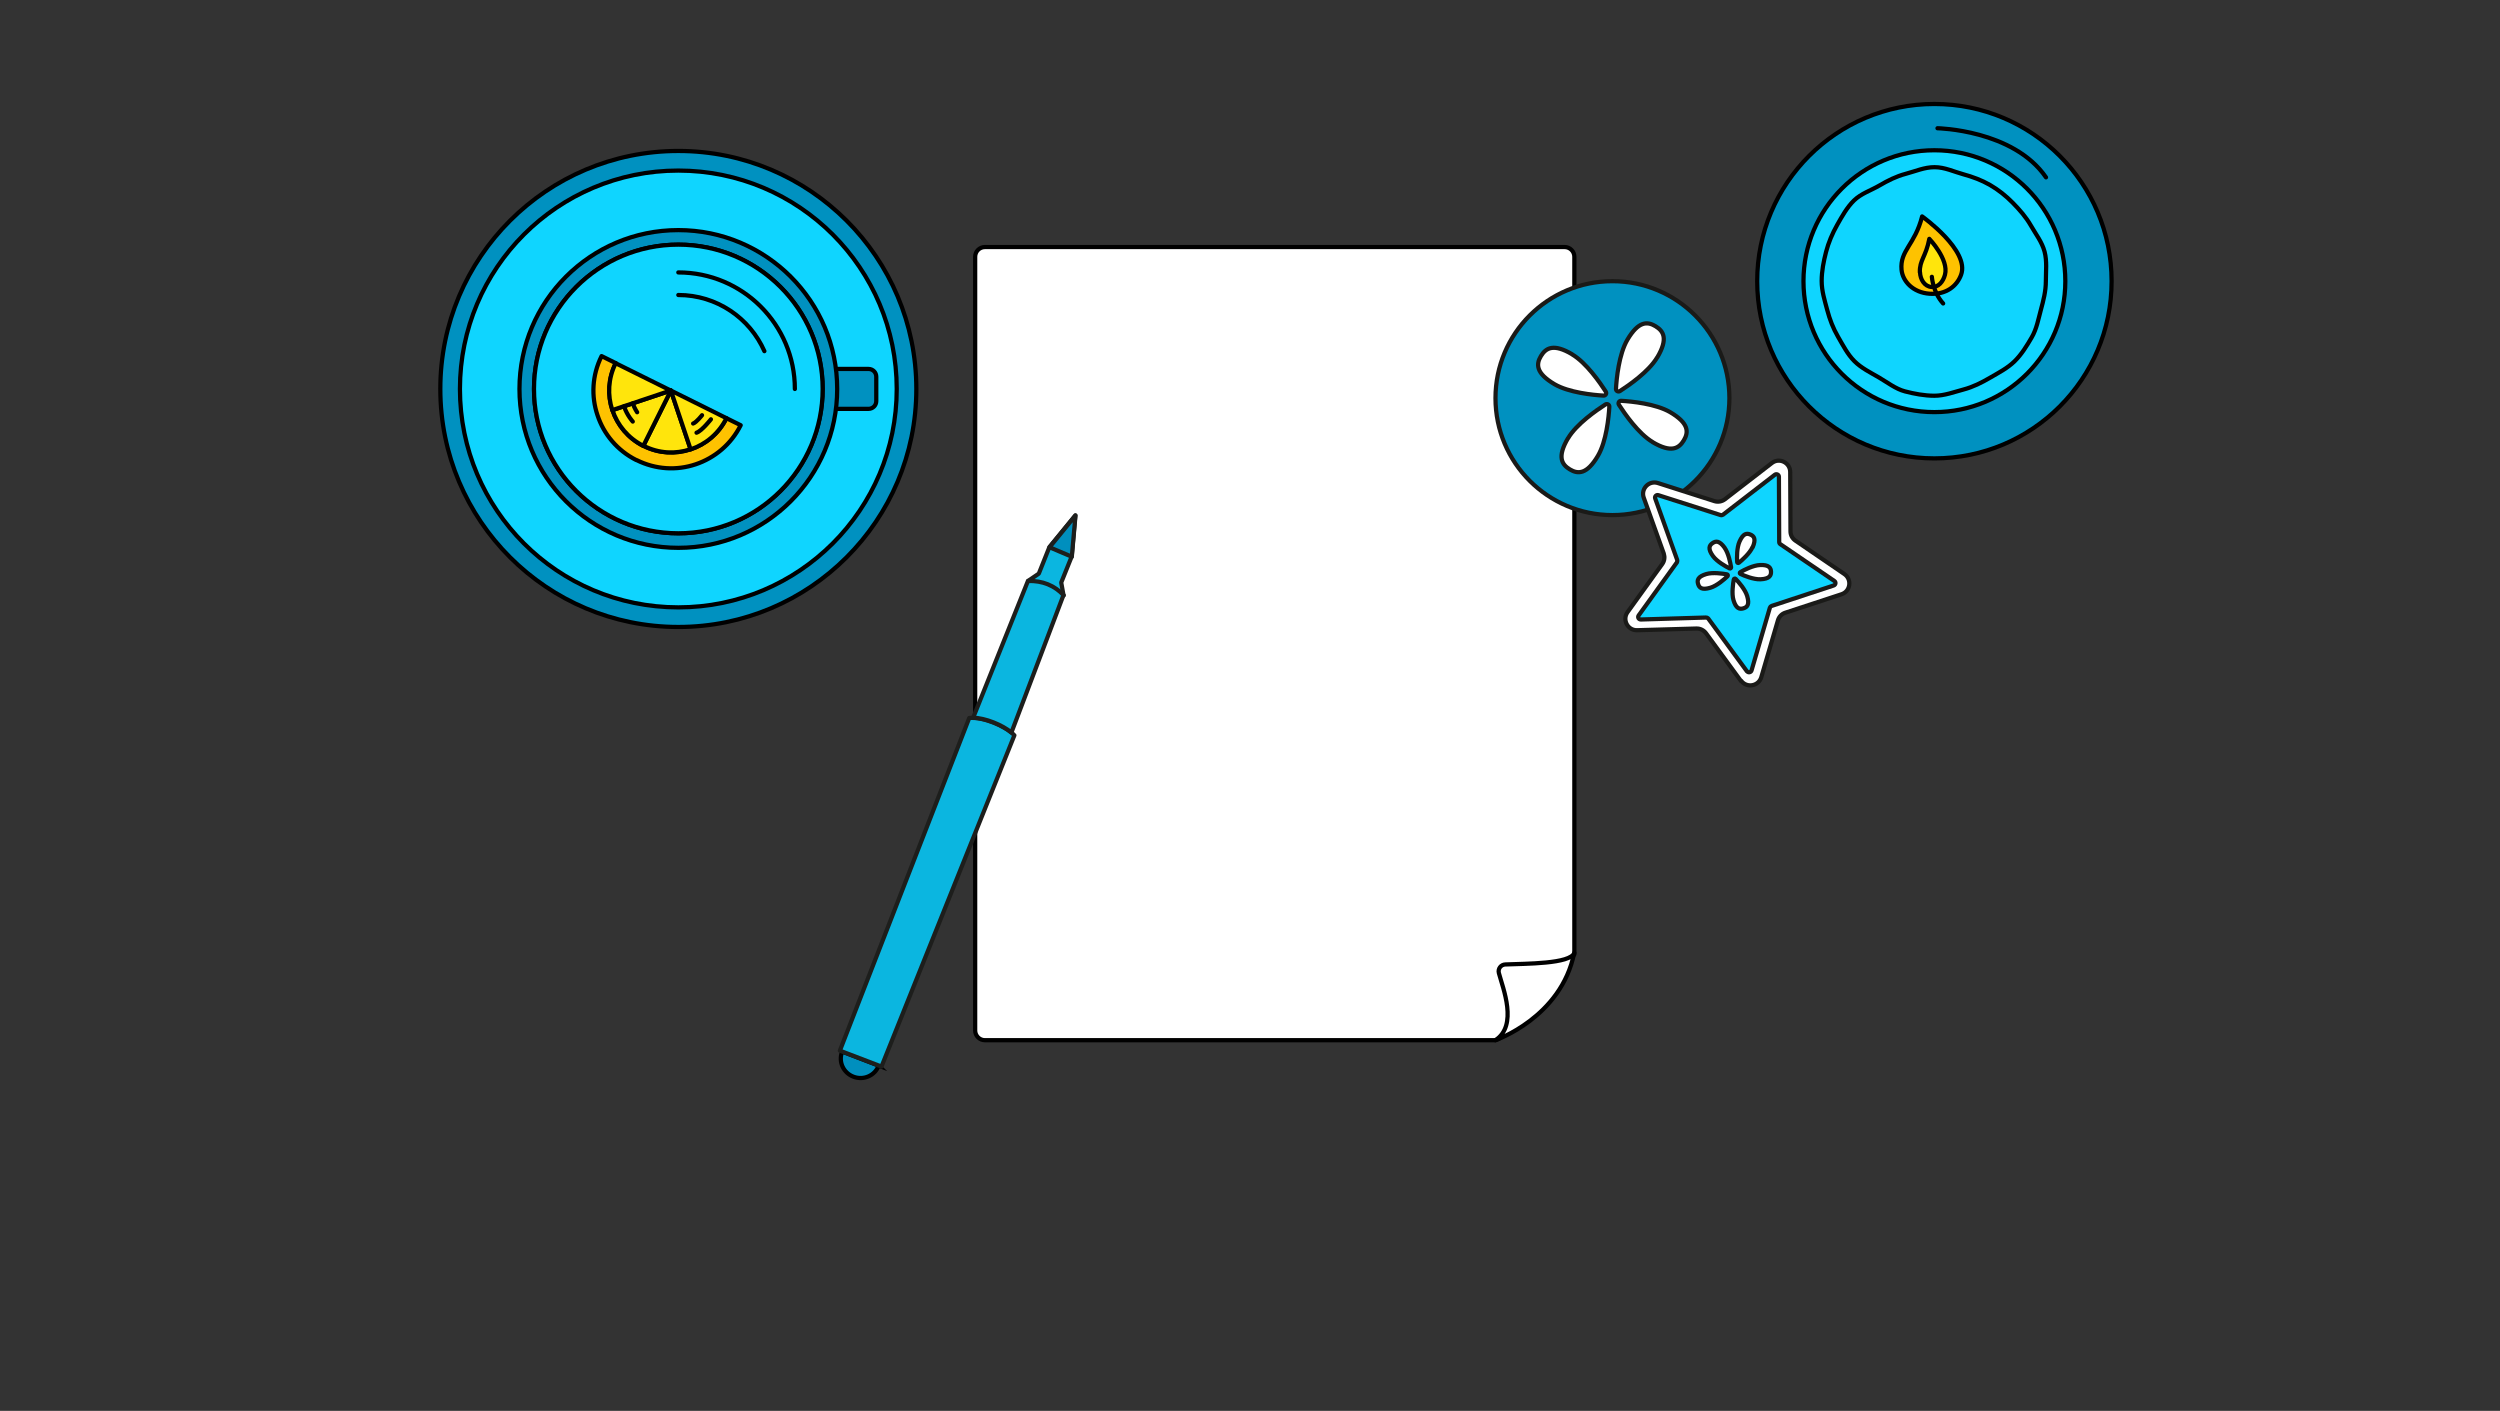 <svg width="886" height="500" viewBox="0 0 886 500" fill="none" xmlns="http://www.w3.org/2000/svg">
<rect x="0" y="0" width="886" height="500" fill="#333333" stroke="none"/>
<path d="M349 368.65H530.05C537.75 365.7 548.3 349.85 557.95 338.25V91C557.95 89.1 556.4 87.55 554.5 87.55H349.05C347.15 87.55 345.6 89.1 345.6 91V365.2C345.6 367.1 347.15 368.65 349.05 368.65H349Z" fill="white" stroke="black" stroke-width="1.5" stroke-linecap="round" stroke-linejoin="round"/>
<path d="M557.95 337.701C556.45 341.651 540.75 341.501 533.5 341.801C531.9 341.851 530.8 343.351 531.2 344.851C532.65 350.301 538.05 363.401 529.95 368.651C529.95 368.651 553.3 360.651 557.9 337.701" fill="white"/>
<path d="M557.95 337.701C556.45 341.651 540.75 341.501 533.5 341.801C531.9 341.851 530.8 343.351 531.2 344.851C532.65 350.301 538.05 363.401 529.95 368.651C529.95 368.651 553.3 360.651 557.9 337.701" stroke="black" stroke-width="1.5" stroke-linecap="round" stroke-linejoin="round"/>
<path d="M311.35 377.599C311.35 377.599 311.35 377.699 311.35 377.749C310.05 381.199 306.05 382.949 302.5 381.599C298.9 380.249 297.1 376.349 298.4 372.849C298.4 372.799 298.45 372.749 298.5 372.699L311.4 377.649L311.35 377.599Z" fill="#008FBE" stroke="black" stroke-width="1.5" stroke-miterlimit="10"/>
<path d="M359.5 260.6L312.4 378L297.65 372.35L343.5 254.45C348.45 254 356.35 257.3 359.5 260.6Z" fill="#0BB6E0" stroke="#1D1E1C" stroke-width="1.5" stroke-linecap="round" stroke-linejoin="round"/>
<path d="M344.85 254.449L364.3 205.899L368.15 203.299L371.9 193.899L381.1 182.649L379.8 197.249L376.1 206.449L376.9 210.899L358.45 259.599C355.2 256.899 349.2 254.449 344.8 254.349L344.85 254.449Z" fill="#0BB6E0" stroke="#1D1E1C" stroke-width="1.5" stroke-linecap="round" stroke-linejoin="round"/>
<path d="M377 211C373.75 207.5 369.45 205.75 364.35 205.9" stroke="#1D1E1C" stroke-width="1.5" stroke-linecap="round" stroke-linejoin="round"/>
<path d="M371.95 193.951L381.15 182.701L379.85 197.301L371.95 193.951Z" fill="#008FBE" stroke="#1D1E1C" stroke-width="1.5" stroke-linecap="round" stroke-linejoin="round"/>
<path d="M240.399 222.2C286.985 222.2 324.749 184.436 324.749 137.85C324.749 91.265 286.985 53.5 240.399 53.5C193.814 53.5 156.049 91.265 156.049 137.85C156.049 184.436 193.814 222.2 240.399 222.2Z" fill="#0091C0" stroke="black" stroke-width="1.5" stroke-miterlimit="10"/>
<path d="M240.4 215.251C283.147 215.251 317.8 180.597 317.8 137.851C317.8 95.104 283.147 60.45 240.4 60.45C197.653 60.45 163 95.104 163 137.851C163 180.597 197.653 215.251 240.4 215.251Z" fill="#0FD5FF" stroke="black" stroke-width="1.5" stroke-miterlimit="10"/>
<path d="M293.8 130.751H307.8C309.35 130.751 310.55 132.001 310.55 133.501V142.151C310.55 143.701 309.3 144.901 307.8 144.901H293.8V130.701V130.751Z" fill="#0091C0" stroke="black" stroke-width="1.5" stroke-linecap="round" stroke-linejoin="round"/>
<path d="M240.4 194.15C271.493 194.15 296.7 168.944 296.7 137.85C296.7 106.757 271.493 81.55 240.4 81.55C209.306 81.55 184.1 106.757 184.1 137.85C184.1 168.944 209.306 194.15 240.4 194.15Z" fill="#0091C0" stroke="black" stroke-width="1.5" stroke-linecap="round" stroke-linejoin="round"/>
<path d="M240.4 189C268.649 189 291.55 166.1 291.55 137.85C291.55 109.601 268.649 86.701 240.4 86.701C212.15 86.701 189.25 109.601 189.25 137.85C189.25 166.1 212.15 189 240.4 189Z" fill="white" stroke="black" stroke-width="1.5" stroke-linecap="round" stroke-linejoin="round"/>
<path d="M240.4 189C268.649 189 291.55 166.1 291.55 137.85C291.55 109.601 268.649 86.701 240.4 86.701C212.15 86.701 189.25 109.601 189.25 137.85C189.25 166.1 212.15 189 240.4 189Z" fill="#0FD5FF" stroke="black" stroke-width="1.5" stroke-linecap="round" stroke-linejoin="round"/>
<path d="M213.2 126.2C209.8 133 209.5 140.5 211.75 147.15C213.95 153.85 218.75 159.65 225.5 163.05H225.6C232.4 166.45 239.9 166.8 246.55 164.55C253.25 162.3 259.1 157.5 262.5 150.7L257.45 148.2C254.75 153.65 250.1 157.45 244.75 159.25C239.45 161 233.5 160.75 228.1 158.05H228C222.6 155.3 218.8 150.65 217.05 145.35C215.3 140.05 215.55 134.1 218.25 128.7L213.2 126.2Z" fill="#FEC200" stroke="black" stroke-width="1.5" stroke-linecap="round" stroke-linejoin="round"/>
<path d="M237.75 138.401L228 158.001H228.1C233.5 160.751 239.45 161.001 244.75 159.201L237.75 138.351V138.401Z" fill="#FFE50C" stroke="black" stroke-width="1.5" stroke-linecap="round" stroke-linejoin="round"/>
<path d="M237.75 138.401L217.05 145.351C218.8 150.651 222.6 155.301 228 158.001L237.75 138.401Z" fill="#FFE50C" stroke="black" stroke-width="1.5" stroke-linecap="round" stroke-linejoin="round"/>
<path d="M237.75 138.401L244.75 159.251C250.1 157.501 254.75 153.651 257.45 148.201L237.75 138.401Z" fill="#FFE50C" stroke="black" stroke-width="1.5" stroke-linecap="round" stroke-linejoin="round"/>
<path d="M218.2 128.7C215.5 134.1 215.25 140.05 217 145.35L237.7 138.4L218.15 128.7H218.2Z" fill="#FFE50C" stroke="black" stroke-width="1.5" stroke-linecap="round" stroke-linejoin="round"/>
<path d="M251.95 148.6C251.95 148.6 248.75 152.7 246.85 153.35L251.95 148.6Z" fill="#FFE50C"/>
<path d="M251.95 148.6C251.95 148.6 248.75 152.7 246.85 153.35" stroke="black" stroke-width="1.5" stroke-linecap="round" stroke-linejoin="round"/>
<path d="M248.799 147.151C248.799 147.151 246.799 149.701 245.649 150.101L248.799 147.151Z" fill="#FFE50C"/>
<path d="M248.799 147.151C248.799 147.151 246.799 149.701 245.649 150.101" stroke="black" stroke-width="1.5" stroke-linecap="round" stroke-linejoin="round"/>
<path d="M224.249 149.4C224.249 149.4 222.249 147.25 221.149 144L224.249 149.4Z" fill="#FFE50C"/>
<path d="M224.249 149.4C224.249 149.4 222.249 147.25 221.149 144" stroke="black" stroke-width="1.5" stroke-linecap="round" stroke-linejoin="round"/>
<path d="M225.8 146.1C225.8 146.1 224.9 144.8 224.25 142.95L225.8 146.1Z" fill="#FFE50C"/>
<path d="M225.8 146.1C225.8 146.1 224.9 144.8 224.25 142.95" stroke="black" stroke-width="1.5" stroke-linecap="round" stroke-linejoin="round"/>
<path d="M240.399 96.55C263.199 96.55 281.699 115.05 281.699 137.85" stroke="black" stroke-width="1.5" stroke-linecap="round" stroke-linejoin="round"/>
<path d="M240.399 104.55C254.049 104.55 265.749 112.75 270.899 124.45" stroke="black" stroke-width="1.5" stroke-linecap="round" stroke-linejoin="round"/>
<path d="M571.45 182.551C594.342 182.551 612.9 163.993 612.9 141.101C612.9 118.209 594.342 99.651 571.45 99.651C548.557 99.651 530 118.209 530 141.101C530 163.993 548.557 182.551 571.45 182.551Z" fill="#0091C0" stroke="#1A1A18" stroke-width="1.5" stroke-linecap="round" stroke-linejoin="round"/>
<path d="M587.349 126.601C584.349 131.701 577.199 136.601 574.099 138.601C573.449 139.001 572.649 138.501 572.699 137.801C572.899 134.151 573.749 125.501 576.749 120.401C580.649 113.801 583.799 113.851 586.699 115.601C589.599 117.351 591.249 120.051 587.349 126.651V126.601Z" fill="white" stroke="#1A1A18" stroke-width="1.5" stroke-linecap="round" stroke-linejoin="round"/>
<path d="M555.7 155.351C558.7 150.251 565.85 145.351 568.95 143.351C569.6 142.951 570.4 143.451 570.35 144.151C570.15 147.801 569.3 156.451 566.3 161.551C562.4 168.151 559.25 168.101 556.35 166.351C553.45 164.601 551.8 161.901 555.7 155.301V155.351Z" fill="white" stroke="#1A1A18" stroke-width="1.5" stroke-linecap="round" stroke-linejoin="round"/>
<path d="M585.749 156.7C580.649 153.7 575.749 146.55 573.749 143.45C573.349 142.8 573.849 142 574.549 142.05C578.199 142.25 586.849 143.1 591.949 146.1C598.549 150 598.499 153.15 596.749 156.05C594.999 158.95 592.299 160.6 585.699 156.7H585.749Z" fill="white" stroke="#1A1A18" stroke-width="1.5" stroke-linecap="round" stroke-linejoin="round"/>
<path d="M557.099 125.55C562.199 128.55 567.099 135.7 569.099 138.8C569.499 139.45 568.999 140.25 568.299 140.2C564.649 140 555.999 139.15 550.899 136.15C544.299 132.25 544.349 129.1 546.099 126.2C547.849 123.3 550.549 121.65 557.149 125.55H557.099Z" fill="white" stroke="#1A1A18" stroke-width="1.5" stroke-linecap="round" stroke-linejoin="round"/>
<path d="M617 241.35L604.6 224.4C603.8 223.35 602.55 222.7 601.2 222.75L580.2 223.35C576.85 223.45 574.85 219.65 576.8 216.95L589.1 199.9C589.9 198.8 590.05 197.45 589.65 196.2L582.55 176.4C581.4 173.25 584.4 170.15 587.6 171.2L607.6 177.6C608.85 178 610.25 177.75 611.3 176.95L627.95 164.1C630.6 162.05 634.45 163.95 634.45 167.3L634.55 188.3C634.55 189.65 635.2 190.85 636.3 191.6L653.65 203.45C656.4 205.35 655.8 209.55 652.65 210.6L632.7 217.15C631.45 217.55 630.45 218.6 630.1 219.85L624.2 240C623.25 243.2 619.05 243.95 617.05 241.25L617 241.35Z" fill="white" stroke="#1A1A18" stroke-width="1.5" stroke-linecap="round" stroke-linejoin="round"/>
<path d="M619.1 237.9L605.4 219.2C605.4 219.2 604.95 218.8 604.65 218.85L581.5 219.55C580.75 219.55 580.3 218.75 580.75 218.1L594.3 199.3C594.3 199.3 594.5 198.75 594.4 198.45L586.6 176.65C586.35 175.95 587 175.25 587.75 175.5L609.8 182.55C610.1 182.65 610.4 182.55 610.65 182.4L629 168.25C629.6 167.8 630.45 168.25 630.45 168.95L630.55 192.1C630.55 192.4 630.7 192.7 630.95 192.85L650.1 205.9C650.7 206.3 650.6 207.25 649.85 207.5L627.85 214.75C627.55 214.85 627.35 215.05 627.25 215.35L620.75 237.6C620.55 238.3 619.6 238.5 619.15 237.9H619.1Z" fill="#0FD5FF" stroke="#1A1A18" stroke-width="1.5" stroke-linecap="round" stroke-linejoin="round"/>
<path d="M623.9 205.299C621.45 205.399 618.15 204.049 616.8 203.399C616.5 203.249 616.5 202.899 616.8 202.749C618.1 201.999 621.3 200.349 623.75 200.249C626.9 200.099 627.6 201.249 627.65 202.599C627.7 203.949 627.15 205.149 623.95 205.299H623.9Z" fill="white" stroke="#1A1A18" stroke-width="1.5" stroke-linecap="round" stroke-linejoin="round"/>
<path d="M621.1 193.899C620.1 196.149 617.4 198.499 616.25 199.449C616 199.649 615.65 199.449 615.65 199.199C615.55 197.699 615.499 194.099 616.499 191.899C617.799 188.999 619.05 188.899 620.35 189.449C621.65 189.999 622.399 191.049 621.149 193.949L621.1 193.899Z" fill="white" stroke="#1A1A18" stroke-width="1.5" stroke-linecap="round" stroke-linejoin="round"/>
<path d="M604.7 203.449C607.05 202.749 610.55 203.299 612.05 203.549C612.35 203.599 612.45 204 612.25 204.2C611.15 205.25 608.5 207.6 606.15 208.3C603.1 209.2 602.2 208.299 601.8 206.949C601.4 205.599 601.7 204.349 604.7 203.449Z" fill="white" stroke="#1A1A18" stroke-width="1.5" stroke-linecap="round" stroke-linejoin="round"/>
<path d="M614.35 212.699C613.65 210.349 614.2 206.849 614.45 205.349C614.5 205.049 614.9 204.949 615.1 205.149C616.15 206.249 618.5 208.899 619.2 211.249C620.1 214.299 619.2 215.199 617.85 215.599C616.5 215.999 615.25 215.699 614.35 212.699Z" fill="white" stroke="#1A1A18" stroke-width="1.5" stroke-linecap="round" stroke-linejoin="round"/>
<path d="M611.15 194.049C612.6 196.049 613.25 199.549 613.5 201.049C613.5 201.349 613.25 201.599 612.95 201.449C611.6 200.749 608.5 199.049 607.05 197.049C605.2 194.499 605.75 193.299 606.9 192.499C608.05 191.699 609.3 191.499 611.2 194.099L611.15 194.049Z" fill="white" stroke="#1A1A18" stroke-width="1.5" stroke-linecap="round" stroke-linejoin="round"/>
<path d="M685.551 162.451C720.234 162.451 748.351 134.334 748.351 99.651C748.351 64.968 720.234 36.851 685.551 36.851C650.867 36.851 622.75 64.968 622.75 99.651C622.75 134.334 650.867 162.451 685.551 162.451Z" fill="#0091C0" stroke="black" stroke-width="1.5" stroke-linecap="round" stroke-linejoin="round"/>
<path d="M685.551 146.051C711.177 146.051 731.951 125.277 731.951 99.651C731.951 74.025 711.177 53.251 685.551 53.251C659.925 53.251 639.151 74.025 639.151 99.651C639.151 125.277 659.925 146.051 685.551 146.051Z" fill="#0FD5FF" stroke="black" stroke-width="1.5" stroke-linecap="round" stroke-linejoin="round"/>
<path d="M725.05 99.65C725.05 103.2 724.2 106.45 723.3 109.75C722.4 113.05 721.8 116.55 720.05 119.55C718.3 122.55 716.45 125.6 713.95 128.05C711.45 130.5 708.3 132.1 705.3 133.85C702.3 135.6 699.25 137.15 695.85 138.05C692.45 138.95 689.1 140.25 685.55 140.25C682 140.25 678.35 139.55 675.1 138.7C671.85 137.85 668.85 135.5 665.85 133.75C662.85 132 659.65 130.45 657.2 128C654.75 125.55 653.15 122.35 651.4 119.35C649.65 116.35 648.45 113.2 647.55 109.8C646.65 106.4 645.6 103.15 645.6 99.6C645.6 96.05 646.3 92.6 647.15 89.3C648 86 649.4 82.7 651.1 79.7C652.8 76.7 654.55 73.5 657.05 71.05C659.55 68.6 663.05 67.5 666.05 65.75C669.05 64 672 62.5 675.4 61.6C678.8 60.7 682 59.25 685.6 59.25C689.2 59.25 692.45 60.85 695.75 61.75C699.05 62.65 702.3 63.85 705.25 65.55C708.2 67.25 710.9 69.4 713.35 71.9C715.8 74.4 718 76.9 719.75 79.95C721.5 83 723.7 85.8 724.6 89.2C725.5 92.6 725.05 96.1 725.05 99.65Z" fill="#0FD5FF"/>
<path d="M725.05 99.65C725.05 103.2 724.2 106.45 723.3 109.75C722.4 113.05 721.8 116.55 720.05 119.55C718.3 122.55 716.45 125.6 713.95 128.05C711.45 130.5 708.3 132.1 705.3 133.85C702.3 135.6 699.25 137.15 695.85 138.05C692.45 138.95 689.1 140.25 685.55 140.25C682 140.25 678.35 139.55 675.1 138.7C671.85 137.85 668.85 135.5 665.85 133.75C662.85 132 659.65 130.45 657.2 128C654.75 125.55 653.15 122.35 651.4 119.35C649.65 116.35 648.45 113.2 647.55 109.8C646.65 106.4 645.6 103.15 645.6 99.6C645.6 96.05 646.3 92.6 647.15 89.3C648 86 649.4 82.7 651.1 79.7C652.8 76.7 654.55 73.5 657.05 71.05C659.55 68.6 663.05 67.5 666.05 65.75C669.05 64 672 62.5 675.4 61.6C678.8 60.7 682 59.25 685.6 59.25C689.2 59.25 692.45 60.85 695.75 61.75C699.05 62.65 702.3 63.85 705.25 65.55C708.2 67.25 710.9 69.4 713.35 71.9C715.8 74.4 718 76.9 719.75 79.95C721.5 83 723.7 85.8 724.6 89.2C725.5 92.6 725.05 96.1 725.05 99.65Z" stroke="black" stroke-width="1.5" stroke-linecap="round" stroke-linejoin="round"/>
<path d="M673.901 95.551C674.251 99.651 677.951 103.701 683.851 104.101C689.751 104.501 693.551 101.351 695.001 97.401C698.201 88.801 681.201 76.701 681.201 76.701C678.651 86.801 673.301 88.701 673.901 95.601V95.551Z" fill="#FEC200" stroke="black" stroke-width="1.5" stroke-linecap="round" stroke-linejoin="round"/>
<path d="M680.45 96.502C680.55 99.052 682.05 101.502 684.5 101.702C686.95 101.902 688.65 99.852 689.3 97.352C690.75 91.952 683.75 84.652 683.75 84.652C682.55 91.002 680.25 92.202 680.4 96.502H680.45Z" fill="#FFE50C" stroke="black" stroke-width="1.5" stroke-linecap="round" stroke-linejoin="round"/>
<path d="M684.65 98.101C684.65 98.101 685 103.551 688.65 107.551" stroke="black" stroke-width="1.5" stroke-linecap="round" stroke-linejoin="round"/>
<path d="M686.651 45.451C686.651 45.451 713.501 45.951 725.101 62.851L686.651 45.451Z" fill="#0091C0"/>
<path d="M686.651 45.451C686.651 45.451 713.501 45.951 725.101 62.851" stroke="black" stroke-width="1.5" stroke-linecap="round" stroke-linejoin="round"/>
</svg>
